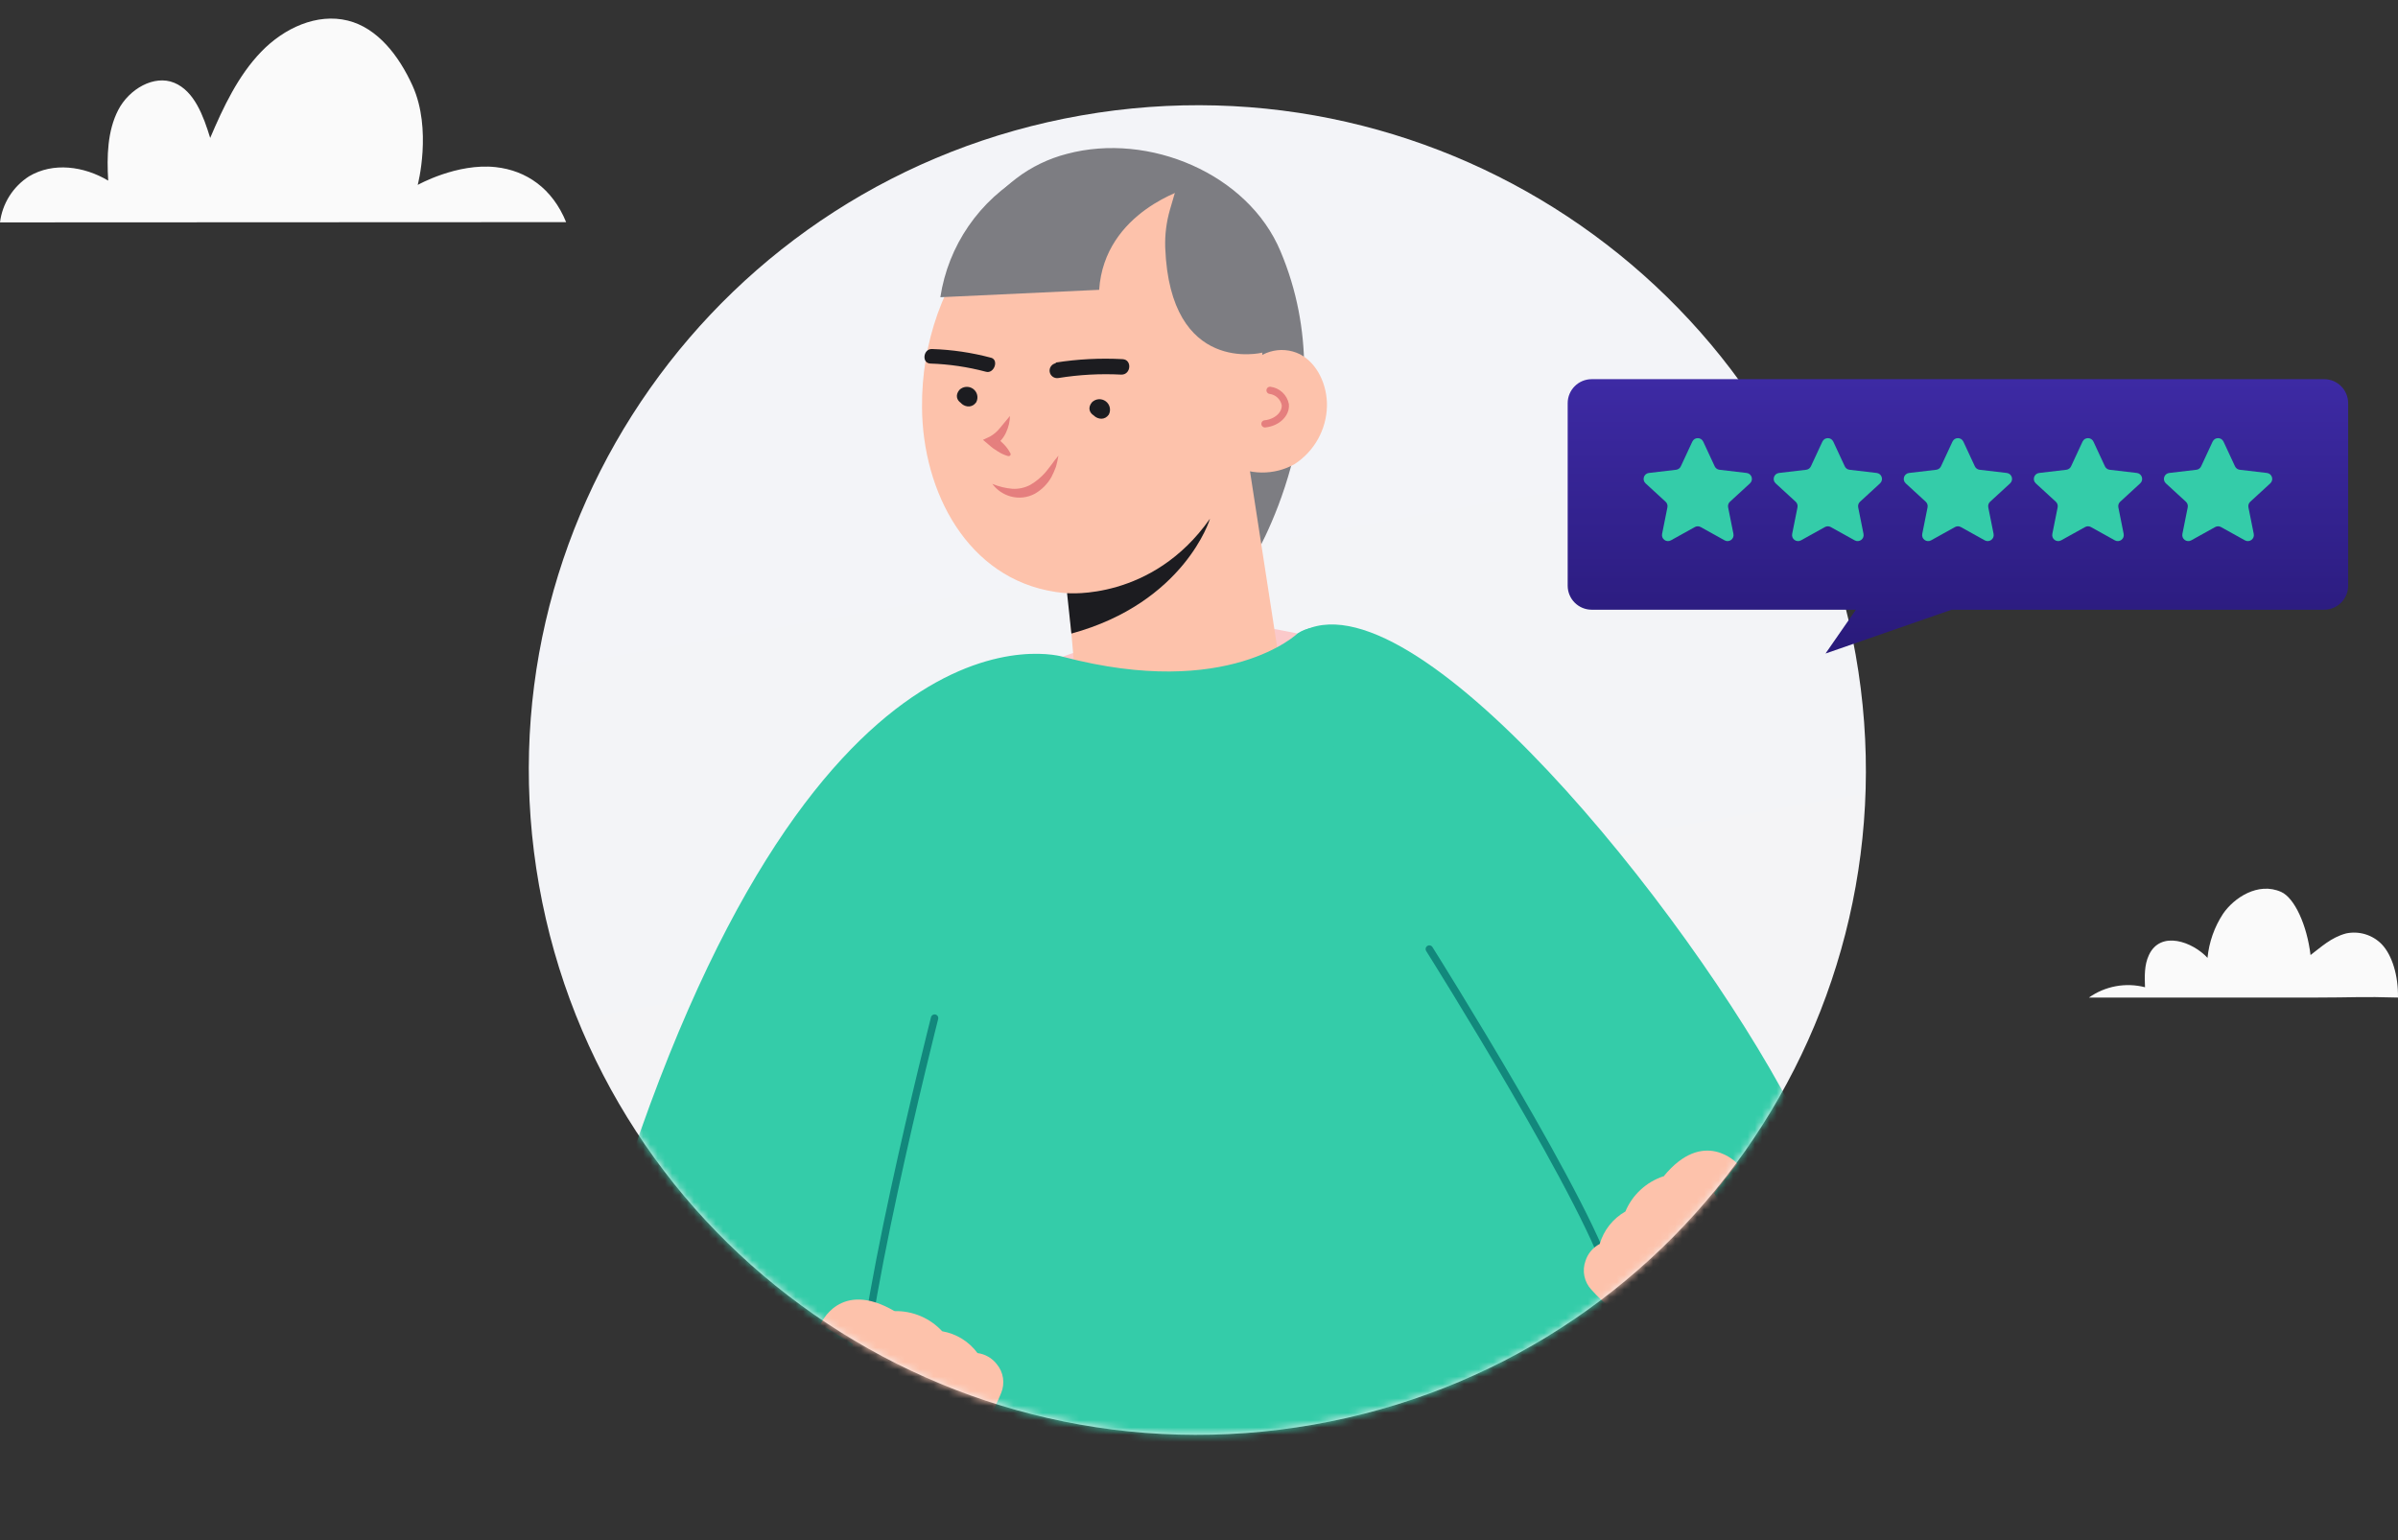 <svg width="330" height="212" viewBox="0 0 330 212" fill="none" xmlns="http://www.w3.org/2000/svg">
<rect x="0" y="0" width="330" height="212" fill="#333333" stroke="none"/>
<path d="M180.746 196.111C230.778 187.336 264.185 139.878 255.363 90.111C246.541 40.344 198.831 7.114 148.799 15.889C98.768 24.664 65.361 72.122 74.183 121.889C83.005 171.656 130.715 204.886 180.746 196.111Z" fill="url(#paint0_linear_4907_35049)"/>
<mask id="mask0_4907_35049" style="mask-type:alpha" maskUnits="userSpaceOnUse" x="72" y="14" width="185" height="184">
<path d="M180.746 196.111C230.778 187.336 264.185 139.878 255.363 90.111C246.541 40.344 198.831 7.114 148.799 15.889C98.768 24.664 65.361 72.122 74.183 121.889C83.005 171.656 130.715 204.886 180.746 196.111Z" fill="#F96E23"/>
</mask>
<g mask="url(#mask0_4907_35049)">
<path d="M137.815 146.934C137.815 146.934 137.801 146.852 137.794 146.812C134.062 136.654 130.981 127.012 129.775 116.222C129.182 110.909 133.131 96.339 136.64 94.579C149.418 88.139 160.796 85.587 175.086 86.545C175.27 86.513 193.575 89.999 197.755 92.982C205.225 98.328 200.779 128.794 199.85 139.507C179.313 143.078 158.423 144.117 137.815 146.934Z" fill="#FBC9CA"/>
<path d="M172.2 77.414C172.2 77.414 185.437 56.418 176.218 34.594C171.748 23.904 158.09 18.175 146.845 21.176C144.311 21.824 141.935 22.973 139.859 24.555C137.782 26.137 136.047 28.118 134.757 30.382L166.481 74.617" fill="#7D7D82"/>
<path d="M158.483 23.722C160.271 24.178 161.976 24.914 163.533 25.901C178.087 34.896 175.2 59.032 166.509 71.442C161.702 78.321 153.478 82.766 145.208 81.477C133.179 79.639 126.946 67.758 126.885 56.043C126.805 47.313 129.788 38.423 135.646 32.063C141.505 25.702 150.34 21.665 158.483 23.722Z" fill="#FDC2AB"/>
<path d="M169.075 63.77C170.439 64.583 171.995 65.023 173.585 65.046C175.175 65.07 176.744 64.675 178.132 63.903C179.473 63.036 180.582 61.856 181.361 60.467C182.141 59.077 182.569 57.519 182.607 55.928C182.671 53.019 181.295 50.017 178.888 48.76C177.612 48.133 176.146 48.009 174.782 48.414C173.419 48.819 172.26 49.721 171.539 50.941L169.075 63.77Z" fill="#FDC2AB"/>
<path d="M170.616 55.795L176.825 96.003C177.276 98.65 176.963 101.369 175.923 103.847C174.883 106.324 173.158 108.457 170.948 109.998C169.452 111.049 167.763 111.798 165.977 112.203C163.979 112.665 161.904 112.693 159.893 112.285C157.883 111.878 155.984 111.043 154.328 109.839C152.671 108.635 151.294 107.09 150.293 105.309C149.291 103.528 148.687 101.553 148.522 99.518L145.198 61.66L170.616 55.795Z" fill="#FDC2AB"/>
<path d="M147.439 87.216L146.843 81.652C146.843 81.652 158.561 82.746 166.503 71.412C166.544 71.405 163 82.965 147.439 87.216Z" fill="#1C1C20"/>
<path d="M151.161 56.094L151.263 56.076C151.87 55.392 153.067 56.19 152.467 56.914C151.307 58.168 149.078 56.847 150.256 55.392C150.5 55.142 150.827 54.988 151.176 54.959C151.526 54.93 151.874 55.027 152.157 55.233C152.44 55.439 152.639 55.739 152.717 56.079C152.795 56.419 152.747 56.776 152.582 57.083C151.507 58.584 149.139 56.711 150.546 55.425C151.954 54.139 153.52 56.541 151.801 57.441C150.969 57.87 150.359 56.57 151.18 56.143L151.161 56.094Z" fill="#1C1C20"/>
<path d="M145.279 49.909C148.322 49.431 151.407 49.273 154.483 49.439C155.825 49.508 155.646 51.597 154.312 51.569C151.418 51.418 148.517 51.575 145.657 52.037C145.385 52.084 145.106 52.023 144.88 51.866C144.654 51.708 144.5 51.468 144.453 51.198C144.405 50.928 144.467 50.651 144.625 50.426C144.783 50.201 145.024 50.048 145.296 50.001L145.279 49.909Z" fill="#1C1C20"/>
<path d="M132.941 54.46L133.033 54.381C133.64 53.697 134.838 54.505 134.237 55.22C133.066 56.475 130.836 55.144 132.013 53.689C132.258 53.439 132.585 53.285 132.934 53.256C133.283 53.227 133.632 53.324 133.915 53.53C134.198 53.736 134.397 54.036 134.475 54.376C134.553 54.716 134.505 55.073 134.339 55.38C133.257 56.893 130.917 55.067 132.313 53.773C133.709 52.478 135.297 54.887 133.567 55.789C132.746 56.216 132.126 54.918 132.947 54.491L132.941 54.46Z" fill="#1C1C20"/>
<path d="M138.75 62.791C138.246 62.649 137.767 62.432 137.328 62.148C136.894 61.894 136.487 61.596 136.115 61.258L135.271 60.546L136.246 60.091C136.771 59.79 137.235 59.392 137.61 58.918C138.058 58.409 138.475 57.842 138.984 57.26C138.972 58.015 138.802 58.76 138.485 59.447C138.164 60.217 137.613 60.871 136.906 61.319L137.019 60.166C137.425 60.459 137.801 60.79 138.144 61.154C138.508 61.526 138.815 61.95 139.053 62.412C139.075 62.456 139.084 62.506 139.078 62.555C139.073 62.604 139.054 62.65 139.023 62.689C138.992 62.727 138.951 62.756 138.904 62.772C138.857 62.788 138.807 62.79 138.759 62.779L138.75 62.791Z" fill="#E57F7E"/>
<path d="M136.557 66.608C137.442 66.978 138.38 67.207 139.336 67.286C140.19 67.331 141.04 67.142 141.793 66.74C142.565 66.289 143.258 65.717 143.846 65.046C144.128 64.671 144.456 64.32 144.708 63.95C144.999 63.528 145.315 63.122 145.653 62.735C145.572 63.243 145.46 63.747 145.319 64.242C145.14 64.728 144.931 65.203 144.695 65.664C144.155 66.621 143.367 67.416 142.411 67.964C141.398 68.51 140.213 68.646 139.102 68.345C138.081 68.068 137.184 67.456 136.557 66.608Z" fill="#E57F7E"/>
<path d="M136.381 49.244C133.727 48.536 131 48.133 128.253 48.046C127.033 48.008 126.808 50.01 128.038 50.046C130.62 50.131 133.183 50.51 135.678 51.173C136.79 51.493 137.503 49.562 136.391 49.243L136.381 49.244Z" fill="#1C1C20"/>
<path d="M174.076 58.348C175.754 58.169 177 56.984 176.875 55.684C176.773 55.182 176.516 54.724 176.14 54.374C175.764 54.024 175.287 53.799 174.777 53.732" stroke="#E57F7E" stroke-width="0.993" stroke-miterlimit="10" stroke-linecap="round"/>
<path d="M151.26 39.895L129.406 40.915C129.938 37.403 131.263 34.055 133.28 31.124C135.297 28.192 137.954 25.753 141.053 23.987C141.053 23.987 155.503 18.408 163.548 25.867C163.533 25.902 151.988 29.06 151.26 39.895Z" fill="#7D7D82"/>
<path d="M173.7 48.546C173.7 48.546 161.027 51.713 160.352 34.091C160.292 32.33 160.511 30.57 161 28.876L162.312 24.373C162.312 24.373 168.54 26.819 171.426 32.684C176.534 43.105 173.7 48.546 173.7 48.546Z" fill="#7D7D82"/>
<path d="M84.256 167.466C77.95 187.855 154.826 257.963 154.826 257.963C154.826 257.963 181.03 267.013 240.103 241.211L214.301 141.497L185.686 89.315C184.217 86.623 181.17 85.51 178.585 87.18C178.585 87.18 169.085 96.394 146.329 90.424C146.329 90.424 111.451 79.588 84.256 167.466Z" fill="#34CCA9"/>
<path d="M224.369 237.462L251.646 239.291L255.098 194.051C256.212 179.652 253.235 165.231 246.507 152.434C232.161 125.085 194.172 78.127 178.926 87.079L203.329 170.389L224.369 237.462Z" fill="#34CCA9"/>
<path d="M196.695 130.644C196.695 130.644 219.749 167.289 221.75 176.732C224.153 188.141 218.813 223.268 218.813 223.268" stroke="#12887C" stroke-width="1.018" stroke-linecap="round" stroke-linejoin="round"/>
<path d="M128.613 140.15C128.613 140.15 117.142 185.337 118.519 194.89C120.184 206.428 137.28 237.62 137.28 237.62" stroke="#12887C" stroke-width="1.018" stroke-linecap="round" stroke-linejoin="round"/>
<path d="M239.089 160.18C239.089 160.18 234.471 155.143 228.916 161.964C228.916 161.964 227.409 166.858 235.596 174.765C236.14 175.209 236.833 175.433 237.536 175.391C238.238 175.35 238.9 175.046 239.387 174.541C239.91 174.127 240.27 173.543 240.405 172.893C240.54 172.242 240.442 171.564 240.128 170.978L235.895 164.246L239.089 160.18Z" fill="#FDC2AB"/>
<path d="M228.909 161.924C227.74 162.314 226.669 162.948 225.767 163.783C224.865 164.618 224.153 165.636 223.678 166.768C221.962 167.747 220.696 169.35 220.144 171.24C219.679 171.482 219.266 171.813 218.929 172.214C218.593 172.616 218.34 173.079 218.184 173.578C217.944 174.244 217.891 174.962 218.031 175.655C218.17 176.348 218.497 176.99 218.977 177.512C220.545 179.274 223.498 182.062 226.711 182.328C227.077 182.363 227.446 182.295 227.775 182.131C228.105 181.968 228.381 181.715 228.573 181.403C228.893 180.885 229.222 180.775 228.965 179.98C229.414 180.131 229.892 180.173 230.36 180.103C230.828 180.034 231.274 179.855 231.659 179.581C232.086 179.241 232.383 178.764 232.498 178.231C232.613 177.698 232.54 177.142 232.291 176.657C232.291 176.657 234.343 179.719 237.173 175.801C240.003 171.882 228.909 161.924 228.909 161.924Z" fill="#FDC2AB"/>
<path d="M112.912 182.311C112.912 182.311 115.52 176.006 123.147 180.516C123.147 180.516 126.246 184.602 121.261 194.819C120.902 195.421 120.328 195.867 119.653 196.067C118.979 196.267 118.253 196.207 117.621 195.898C116.989 195.685 116.451 195.259 116.101 194.694C115.75 194.129 115.608 193.46 115.701 192.802L117.373 185.035L112.912 182.311Z" fill="#FDC2AB"/>
<path d="M123.089 180.484C124.32 180.454 125.543 180.686 126.676 181.164C127.809 181.643 128.826 182.357 129.659 183.258C131.608 183.595 133.35 184.67 134.518 186.258C135.572 186.399 136.527 186.948 137.174 187.787C137.627 188.332 137.922 188.989 138.028 189.688C138.133 190.388 138.045 191.102 137.772 191.755C136.904 193.944 135.088 197.569 132.16 198.912C131.827 199.068 131.458 199.129 131.092 199.087C130.727 199.045 130.38 198.903 130.092 198.676C129.624 198.297 129.267 198.307 129.235 197.472C128.865 197.766 128.43 197.969 127.966 198.063C127.502 198.157 127.022 198.14 126.566 198.014C126.047 197.839 125.605 197.492 125.313 197.031C125.022 196.569 124.899 196.022 124.967 195.481C124.967 195.481 124.091 199.057 120.085 196.338C116.078 193.618 123.089 180.484 123.089 180.484Z" fill="#FDC2AB"/>
</g>
<path fill-rule="evenodd" clip-rule="evenodd" d="M219.046 52.195C217.218 52.195 215.736 53.677 215.736 55.505V80.622C215.736 82.451 217.218 83.932 219.046 83.932H255.399L251.218 89.963L268.571 83.932H319.831C321.659 83.932 323.141 82.451 323.141 80.622V55.505C323.141 53.677 321.659 52.195 319.831 52.195H219.046Z" fill="url(#paint1_linear_4907_35049)"/>
<path d="M232.887 60.793C233.184 60.154 234.091 60.154 234.388 60.793L235.968 64.194C236.089 64.454 236.336 64.633 236.622 64.667L240.358 65.107C241.061 65.189 241.342 66.059 240.821 66.538L238.066 69.067C237.853 69.262 237.758 69.555 237.815 69.839L238.547 73.498C238.685 74.189 237.95 74.726 237.334 74.383L234.039 72.553C233.789 72.414 233.485 72.414 233.235 72.553L229.941 74.383C229.325 74.726 228.589 74.189 228.728 73.498L229.46 69.839C229.517 69.555 229.421 69.262 229.208 69.067L226.454 66.538C225.933 66.059 226.214 65.189 226.917 65.107L230.653 64.667C230.938 64.633 231.186 64.454 231.307 64.194L232.887 60.793Z" fill="#34CCA9"/>
<path d="M250.787 60.793C251.084 60.154 251.992 60.154 252.288 60.793L253.868 64.194C253.989 64.454 254.237 64.633 254.522 64.667L258.258 65.107C258.961 65.189 259.242 66.059 258.721 66.538L255.967 69.067C255.754 69.262 255.658 69.555 255.715 69.839L256.447 73.498C256.586 74.189 255.851 74.726 255.234 74.383L251.94 72.553C251.69 72.414 251.386 72.414 251.136 72.553L247.842 74.383C247.225 74.726 246.49 74.189 246.628 73.498L247.36 69.839C247.417 69.555 247.322 69.262 247.109 69.067L244.355 66.538C243.833 66.059 244.115 65.189 244.818 65.107L248.554 64.667C248.839 64.633 249.086 64.454 249.207 64.194L250.787 60.793Z" fill="#34CCA9"/>
<path d="M268.688 60.793C268.984 60.154 269.892 60.154 270.189 60.793L271.769 64.194C271.89 64.454 272.137 64.633 272.422 64.667L276.158 65.107C276.861 65.189 277.143 66.059 276.621 66.538L273.867 69.067C273.654 69.262 273.559 69.555 273.616 69.839L274.348 73.498C274.486 74.189 273.751 74.726 273.134 74.383L269.84 72.553C269.59 72.414 269.286 72.414 269.036 72.553L265.742 74.383C265.125 74.726 264.39 74.189 264.529 73.498L265.261 69.839C265.318 69.555 265.222 69.262 265.009 69.067L262.255 66.538C261.734 66.059 262.015 65.189 262.718 65.107L266.454 64.667C266.739 64.633 266.987 64.454 267.108 64.194L268.688 60.793Z" fill="#34CCA9"/>
<path d="M286.589 60.793C286.886 60.154 287.793 60.154 288.09 60.793L289.67 64.194C289.791 64.454 290.039 64.633 290.324 64.667L294.06 65.107C294.763 65.189 295.044 66.059 294.523 66.538L291.769 69.067C291.556 69.262 291.46 69.555 291.517 69.839L292.249 73.498C292.388 74.189 291.652 74.726 291.036 74.383L287.742 72.553C287.492 72.414 287.188 72.414 286.938 72.553L283.643 74.383C283.027 74.726 282.291 74.189 282.43 73.498L283.162 69.839C283.219 69.555 283.124 69.262 282.91 69.067L280.156 66.538C279.635 66.059 279.916 65.189 280.619 65.107L284.355 64.667C284.641 64.633 284.888 64.454 285.009 64.194L286.589 60.793Z" fill="#34CCA9"/>
<path d="M304.489 60.793C304.786 60.154 305.694 60.154 305.99 60.793L307.57 64.194C307.691 64.454 307.939 64.633 308.224 64.667L311.96 65.107C312.663 65.189 312.944 66.059 312.423 66.538L309.669 69.067C309.456 69.262 309.361 69.555 309.417 69.839L310.15 73.498C310.288 74.189 309.553 74.726 308.936 74.383L305.642 72.553C305.392 72.414 305.088 72.414 304.838 72.553L301.544 74.383C300.927 74.726 300.192 74.189 300.33 73.498L301.063 69.839C301.119 69.555 301.024 69.262 300.811 69.067L298.057 66.538C297.535 66.059 297.817 65.189 298.52 65.107L302.256 64.667C302.541 64.633 302.788 64.454 302.909 64.194L304.489 60.793Z" fill="#34CCA9"/>
<path d="M77.908 30.579C76.023 25.952 72.452 23.471 68.223 23.007C62.897 22.415 57.484 25.454 57.484 25.454C57.484 25.454 59.49 17.822 56.775 11.804C54.916 7.7 51.967 3.845 47.86 2.832C43.615 1.785 39.109 3.845 35.945 7.125C32.78 10.404 30.757 14.688 28.924 18.989C27.99 15.942 26.736 12.525 23.969 11.392C21.202 10.258 17.769 12.25 16.273 15.135C14.777 18.019 14.691 21.548 14.89 24.862C11.561 22.878 7.315 22.286 3.986 24.278C2.896 24.981 1.974 25.912 1.285 27.007C0.597 28.102 0.158 29.333 0 30.614L77.908 30.579Z" fill="#FAFAFA"/>
<path d="M287.467 137.322H318.687C323.588 137.322 325.118 137.169 329.997 137.322C330.053 134.342 329.208 131.499 327.768 129.988C327.146 129.348 326.37 128.874 325.514 128.612C324.658 128.35 323.749 128.308 322.872 128.489C320.763 129.047 319.335 130.447 317.963 131.469C317.478 127.361 315.764 123.598 313.916 122.777C310.739 121.363 307.416 123.603 305.928 125.782C304.73 127.607 303.995 129.692 303.785 131.86C301.787 129.668 297.328 128 295.72 131.473C295.077 132.831 295.129 134.402 295.184 135.9C293.872 135.562 292.5 135.515 291.167 135.76C289.834 136.006 288.571 136.539 287.467 137.322V137.322Z" fill="#FAFAFA"/>
<defs>
<linearGradient id="paint0_linear_4907_35049" x1="148.799" y1="15.889" x2="180.419" y2="196.168" gradientUnits="userSpaceOnUse">
<stop offset="0.208" stop-color="#F3F4F8"/>
<stop offset="1" stop-color="#F4F4F5"/>
</linearGradient>
<linearGradient id="paint1_linear_4907_35049" x1="269.439" y1="52.195" x2="269.439" y2="89.963" gradientUnits="userSpaceOnUse">
<stop stop-color="#3D2AA4"/>
<stop offset="1" stop-color="#291A7A"/>
</linearGradient>
</defs>
</svg>
